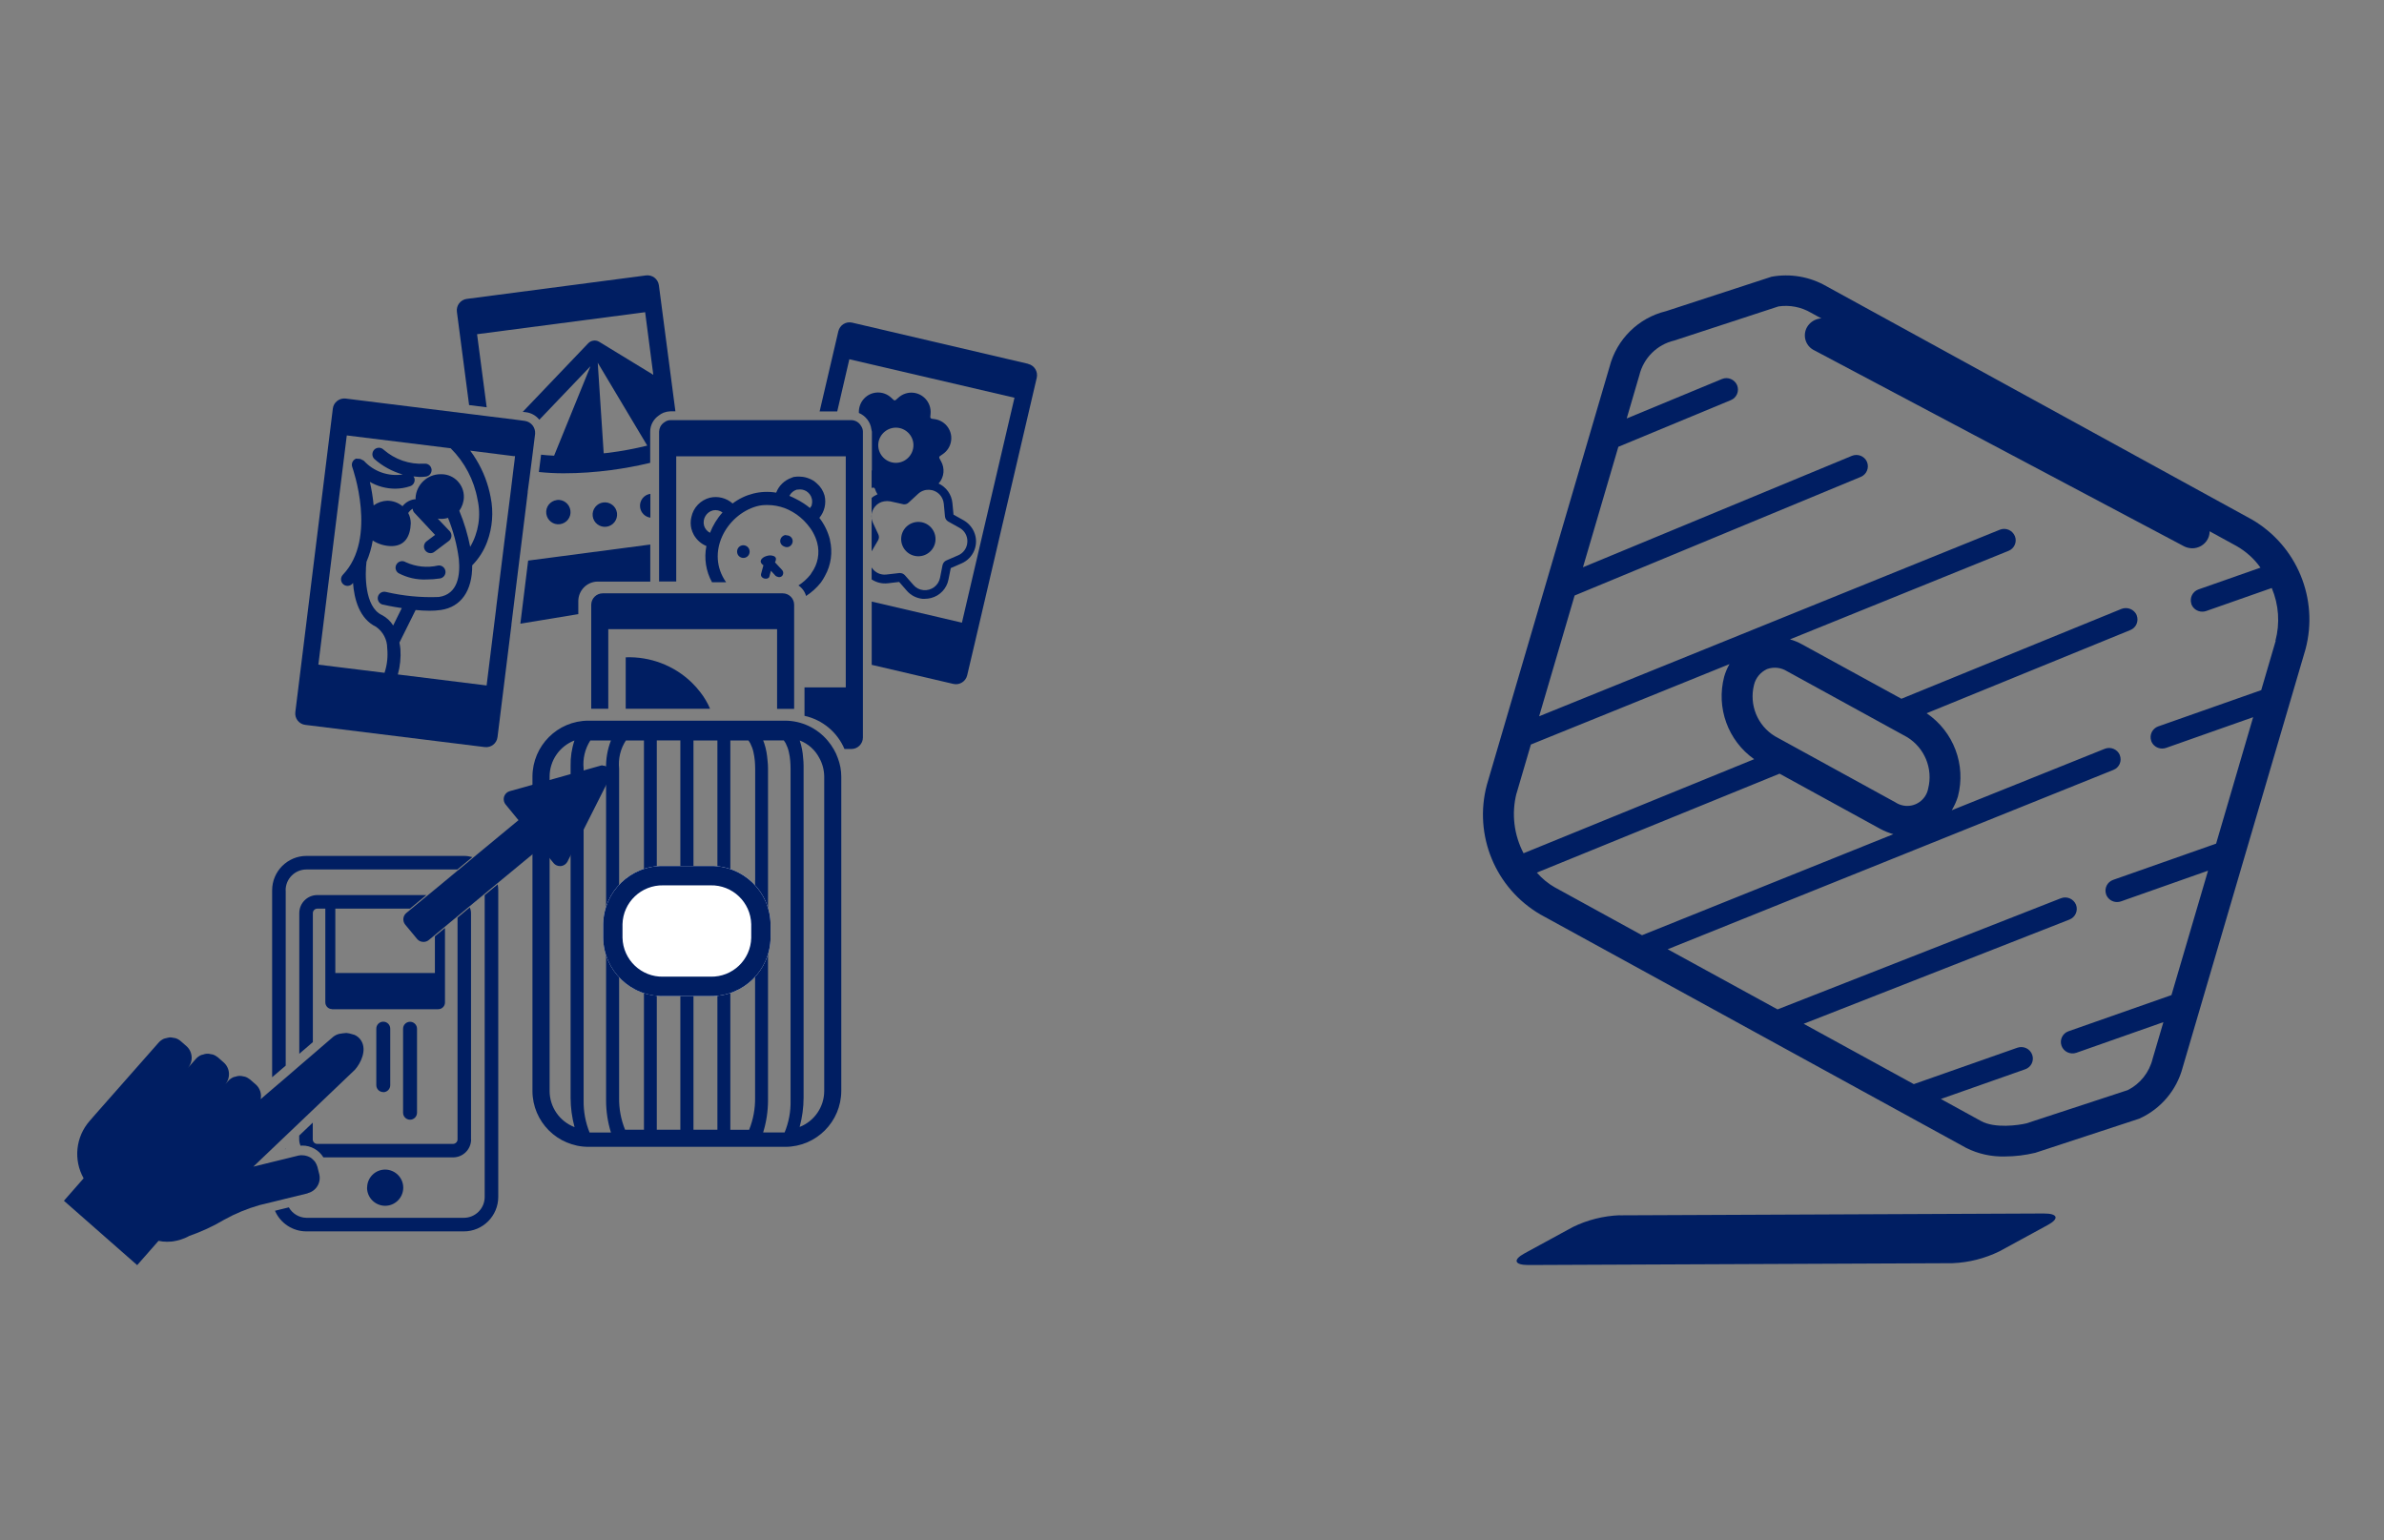 <?xml version="1.0" encoding="UTF-8"?><svg id="_レイヤー_1" xmlns="http://www.w3.org/2000/svg" width="260" height="168" viewBox="0 0 260 168"><rect x="0" y="0" width="260" height="168" fill="#808080" stroke="none"/><defs><style>.cls-1{fill:#001e62;}.cls-2{fill:#fff;}</style></defs><g id="_グループ_234"><g id="_グループ_233"><path id="_パス_18" class="cls-1" d="M91.37,82.67c-.12-.33-.26-.65-.44-.95-.19-.33-.41-.65-.66-.94-1.15-1.37-2.84-2.17-4.63-2.18h-21.48c-3.36.01-6.08,2.74-6.09,6.1v34.28c0,3.36,2.73,6.09,6.1,6.1h21.48c3.37-.01,6.09-2.74,6.1-6.1v-34.28c0-.69-.13-1.38-.38-2.03M59.94,118.98v-34.28c0-1.75,1.08-3.31,2.71-3.94-.3.89-.44,1.83-.42,2.77v36.2c0,1.08.15,2.16.43,3.2-1.64-.63-2.72-2.2-2.72-3.95M64.3,123.52c-.45-1.11-.67-2.31-.65-3.51v-36.19c-.11-1.07.15-2.15.73-3.06h2.25c-.38.98-.56,2.02-.53,3.06v36.2c0,1.19.18,2.37.53,3.5h-2.34ZM70.22,123.21h-2.05c-.45-1.11-.67-2.3-.65-3.5v-35.89c-.11-1.08.15-2.16.74-3.06h1.97v42.46h0ZM74.2,123.21h-2.57v-42.46h2.57v15.24h0v12.94h0v14.27ZM78.23,123.21h-2.6v-25.51h0v-16.94h2.61v42.46h0ZM82.35,95.99v23.72c.02,1.2-.2,2.39-.65,3.51h-2.05v-16.93h0v-8.59h0v-16.94h1.97c.08.1.15.21.21.32.15.3.27.62.34.94.07.31.12.63.15.95.02.26.04.53.04.85v12.18ZM86.22,97.77v22.23c.03,1.2-.19,2.4-.65,3.51h-2.34c.35-1.14.53-2.32.53-3.51v-36.19c0-.31-.02-.58-.05-.85-.03-.35-.07-.67-.12-.95-.06-.32-.14-.64-.24-.94-.04-.11-.08-.22-.12-.32h2.25c.08.1.14.21.21.32.15.3.27.62.34.94.07.31.13.63.15.95.02.26.04.53.04.85v13.95ZM89.89,97.47v21.51c0,1.74-1.07,3.3-2.68,3.93.28-1.04.43-2.12.43-3.2v-36.19c0-.31-.02-.58-.05-.85-.02-.32-.06-.64-.12-.95-.06-.32-.14-.64-.25-.95h.03c.91.36,1.65,1.03,2.1,1.89.35.62.53,1.32.54,2.03v12.78Z"/><path id="_パス_19" class="cls-2" d="M77.48,108.63h-5.14c-3.57.06-6.5-2.78-6.56-6.35v-1.48c.06-3.57,3-6.41,6.56-6.35h5.14c3.57-.06,6.5,2.78,6.56,6.35v1.49c-.06,3.57-3,6.41-6.56,6.35"/><path id="_パス_20" class="cls-1" d="M77.48,96.56c2.4-.06,4.39,1.84,4.45,4.24v1.49c-.06,2.4-2.05,4.29-4.45,4.23h-5.14c-2.4.06-4.39-1.84-4.45-4.24v-1.48c.06-2.4,2.05-4.29,4.45-4.24h5.14ZM77.48,94.45h-5.14c-3.57-.06-6.5,2.79-6.56,6.35v1.49c.06,3.57,3,6.41,6.56,6.35h5.14c3.57.06,6.5-2.78,6.56-6.35v-1.49c-.06-3.57-3-6.41-6.56-6.35"/><path id="_パス_21" class="cls-1" d="M19.34,135.28c-.29.07-.59.11-.89.12.3-.01.6-.05.89-.12"/><path id="_パス_22" class="cls-1" d="M18.23,135.42c-.31,0-.62-.03-.93-.1.31.07.62.1.93.1"/><path id="_パス_23" class="cls-1" d="M52.86,97.63v32.92c0,1.25-1.02,2.27-2.27,2.27h-17.17c-.8-.01-1.53-.45-1.92-1.14l-1.51.37c.59,1.37,1.94,2.25,3.43,2.25h17.17c2.07,0,3.75-1.69,3.75-3.76v-33.45c0-.21-.02-.43-.06-.64l-1.41,1.17Z"/><path id="_パス_24" class="cls-1" d="M31.15,97.1c0-1.25,1.01-2.27,2.27-2.27h16.46l1.64-1.35c-.3-.08-.61-.13-.92-.13h-17.17c-2.07,0-3.75,1.68-3.75,3.75v20.39l1.48-1.27v-19.12Z"/><path id="_パス_25" class="cls-1" d="M31.14,125.27l-.07.06h.07v-.06Z"/><path id="_パス_26" class="cls-1" d="M51.37,124.27v-24.67c0-.22-.05-.43-.13-.64l-1.34,1.12v24.19c0,.27-.23.49-.5.49h-14.8c-.27,0-.49-.22-.49-.49v-1.83l-1.48,1.41v.41c0,.24.05.48.15.7.06,0,.13-.02.19-.02.94,0,1.81.49,2.3,1.29h14.14c1.09,0,1.97-.88,1.97-1.97"/><path id="_パス_27" class="cls-1" d="M40.03,129.53c0,1.09.88,1.97,1.97,1.98,1.09,0,1.97-.88,1.98-1.97,0-1.09-.88-1.97-1.97-1.98h0c-1.09,0-1.97.88-1.97,1.97"/><path id="_パス_28" class="cls-1" d="M36.21,110.07h11.58c.41,0,.74-.33.74-.74v-8.12l-1.1.91v4h-10.86v-7.02h8.14l1.79-1.48h-11.89c-1.09,0-1.97.88-1.97,1.97v15.34l1.48-1.27v-14.07c0-.27.22-.49.49-.49h.87v10.22c0,.41.33.74.74.74h0"/><path id="_パス_29" class="cls-1" d="M46.2,102.27c-.13,0-.26-.06-.35-.16l-1.3-1.57c-.08-.09-.12-.21-.11-.33.01-.12.07-.23.16-.31l12.57-10.4-1.69-2.06c-.16-.19-.13-.48.06-.64.05-.04.11-.07.17-.09l9.88-2.78s.08-.02.12-.02c.25,0,.45.2.45.45,0,.07-.02.14-.05.2l-4.6,9.11c-.07.14-.21.25-.37.27h-.07c-.13,0-.25-.04-.34-.14l-1.69-2.05-12.57,10.38c-.08.07-.18.11-.29.11"/><path id="_パス_30" class="cls-1" d="M65.72,84.39h.01M65.72,84.39l-.8,1.58-2.27,4.52-1.52,3.01-.03.05-1.98-2.41-.17.14-1.82,1.5-3.2,2.64-1.21.99-2.05,1.69-1.22,1.01-.92.76-1.1.91-1.23,1.02-1.3-1.57,1.39-1.15,1.79-1.48,3.21-2.65,1.27-1.05,4.57-3.78.7-.58-.7-.85-1.28-1.55,1.28-.36,1.82-.51,2.18-.61,1.52-.43,2.27-.64.8-.23M65.72,83.48h-.07c-.07,0-.13.02-.2.04l-.78.22-2.27.64-1.52.43-2.18.61-1.82.51-1.29.36c-.48.14-.76.64-.62,1.12.03.12.09.23.17.33l1.28,1.56.13.15h0l-4.57,3.78-1.27,1.06-3.21,2.66-1.79,1.47-1.39,1.15c-.39.32-.44.88-.13,1.27,0,0,0,0,0,0l1.3,1.57c.17.21.43.32.7.32.21,0,.41-.07.58-.21l1.23-1.02,1.1-.91.92-.76,1.22-1.01,2.04-1.69,1.2-.99,3.2-2.64,1.3-1.07,1.4,1.71c.17.21.43.32.7.32h.09c.3-.03.56-.21.71-.47l1.56-3.09,2.28-4.52.76-1.5c.09-.14.14-.31.14-.48,0-.5-.4-.9-.89-.9,0,0,0,0,0,0h0,0ZM65.72,85.29"/><path id="_パス_31" class="cls-1" d="M41.8,119.12c.42,0,.76-.34.76-.76h0v-6.17c0-.42-.34-.76-.76-.76s-.76.34-.76.76v6.16c0,.42.34.76.76.76,0,0,0,0,0,0"/><path id="_パス_32" class="cls-1" d="M43.96,112.2v9.16c0,.42.34.76.76.76s.76-.34.76-.76v-9.16c0-.42-.34-.76-.76-.76s-.76.34-.76.76"/><path id="_パス_33" class="cls-1" d="M33.56,130.13c.92-.22,1.48-1.15,1.26-2.06l-.2-.8c-.06-.2-.15-.4-.27-.57-.04-.06-.09-.09-.14-.15-.09-.1-.19-.19-.3-.27-.07-.04-.13-.08-.21-.11-.11-.05-.23-.1-.35-.12-.08-.02-.16-.04-.24-.04-.18-.03-.37-.02-.56.02l-1.41.35-1.48.36-2.03.5,2.03-1.94,1.48-1.41,1.48-1.41,1.48-1.41,4.61-4.4c.63-.71,1.34-2.14.67-3.19-.17-.27-.42-.48-.71-.61-.09-.03-.19-.06-.28-.08-.2-.07-.41-.11-.62-.13-.26.02-.52.05-.78.1-.24.06-.46.17-.65.32l-2.25,1.94-1.48,1.27-1.48,1.28-1.48,1.26-1.22,1.05c.12-.59-.08-1.19-.52-1.59l-.62-.54c-.17-.14-.36-.25-.57-.32-.06-.02-.11-.02-.16-.03-.15-.04-.3-.06-.46-.06-.15.01-.29.04-.43.09-.08.01-.15.03-.23.06-.22.1-.41.24-.57.42l-.32.37c.62-.71.55-1.79-.16-2.41l-.61-.54c-.17-.14-.36-.25-.57-.32-.07-.02-.15-.03-.22-.04-.28-.08-.58-.06-.86.05-.06.02-.13.02-.2.05-.22.1-.41.24-.57.42l-.88,1c.62-.71.55-1.78-.15-2.4,0,0,0,0,0,0l-.62-.54c-.16-.14-.35-.25-.56-.32-.07-.02-.15-.02-.23-.04-.13-.03-.26-.05-.39-.05-.15.02-.29.05-.43.09-.08.02-.16.03-.23.06-.22.1-.41.24-.57.42l-6.87,7.79-.66.76c-1.52,1.74-1.78,4.24-.65,6.25l-2.15,2.45,7.99,7.02,2.33-2.65c.3.07.62.1.93.1.07,0,.14,0,.22-.01.3,0,.6-.05.89-.12.1-.02.2-.05.3-.08.36-.11.7-.25,1.02-.43,1.32-.46,2.6-1.05,3.81-1.77,1.21-.67,2.49-1.2,3.82-1.58l.32-.08h0l1.12-.27,1.46-.36,2.38-.58Z"/><path id="_パス_34" class="cls-1" d="M66.34,68.62h18.41v8.69h1.86v-11.35c0-.69-.56-1.25-1.25-1.25,0,0,0,0,0,0h-19.62c-.69,0-1.25.55-1.26,1.24,0,0,0,0,0,0v11.35h1.86v-8.69Z"/><path id="_パス_35" class="cls-1" d="M80.41,60.34c.09.36.46.58.83.49.36-.09.58-.45.5-.81,0,0,0,0,0-.01-.08-.37-.44-.6-.81-.53-.37.08-.6.44-.53.81,0,.02,0,.03.01.05"/><path id="_パス_36" class="cls-1" d="M85.93,59.67c.36-.09.59-.45.5-.81,0,0,0,0,0,0-.08-.27-.32-.46-.6-.47-.08,0-.14-.05-.22-.03-.36.09-.59.45-.5.81,0,0,0,0,0,0,.06.21.22.37.43.44.12.06.26.08.39.05"/><path id="_パス_37" class="cls-1" d="M83.9,62.91l.18-.66.51.56c.05.04.12.07.19.09.16.08.35.06.49-.06.19-.18.2-.48.02-.68l-.27-.29-.5-.54c.08-.14.12-.29.1-.45-.05-.13-.16-.22-.29-.25-.21-.07-.44-.07-.65-.01-.46.11-.78.42-.71.68.05.15.16.27.29.35l-.26.96c-.08.54.75.66.9.31"/><path id="_パス_38" class="cls-1" d="M46.53,63.2c.49,0,.97-.04,1.45-.11.39-.06.66-.42.6-.81,0,0,0,0,0,0-.06-.39-.42-.66-.81-.6-1.18.27-2.42.14-3.53-.37-.33-.21-.78-.11-.99.23-.21.33-.11.76.21.97.94.5,2,.74,3.07.69"/><path id="_パス_39" class="cls-1" d="M53.08,44.44l-1.05-7.99,18.33-2.4.89,6.83-5.9-3.6c-.38-.23-.87-.17-1.19.15l-7.15,7.49.35.04c.58.07,1.1.37,1.46.82l5.58-5.84-3.97,9.76c-.52-.02-.98-.06-1.42-.11l-.24,1.89c.89.09,1.78.14,2.68.14,1.74,0,3.48-.12,5.2-.35,1.43-.19,2.85-.45,4.26-.79v-3.4c0-.7.35-1.35.92-1.75.16-.13.35-.24.54-.32.24-.09.49-.14.75-.15h.54l-1.8-13.74c-.09-.69-.72-1.17-1.41-1.08l-19.54,2.56c-.69.09-1.17.72-1.08,1.41l1.33,10.17,1.91.24ZM66.42,49.38c-.21.03-.39.04-.58.06l-.65-9.88,5.4,9.04c-1.38.34-2.77.6-4.18.78"/><path id="_パス_40" class="cls-1" d="M56.75,68.02l6.32-1.04v-1.41c0-1.18.95-2.14,2.13-2.14h5.72v-4.04l-13.32,1.75-.85,6.89Z"/><path id="_パス_41" class="cls-1" d="M60.72,54.54c-.73.1-1.24.76-1.14,1.49.1.73.76,1.24,1.49,1.14.73-.1,1.24-.76,1.14-1.49-.1-.73-.76-1.24-1.49-1.15h0"/><path id="_パス_42" class="cls-1" d="M65.8,54.8c-.73.09-1.25.76-1.16,1.49.09.73.76,1.25,1.49,1.16.73-.09,1.25-.76,1.16-1.49,0,0,0,0,0-.01-.1-.73-.76-1.24-1.49-1.15"/><path id="_パス_43" class="cls-1" d="M70.93,56.46v-2.6c-.72.1-1.22.76-1.12,1.48.08.58.54,1.04,1.12,1.12"/><path id="_パス_44" class="cls-1" d="M112.13,39.68l-19.19-4.49c-.68-.16-1.35.26-1.51.94l-2.04,8.74h1.92l1.32-5.69,18.01,4.2-3.72,15.92-2.01,8.61-9.84-2.3v6.9l8.9,2.08c.67.16,1.35-.26,1.51-.93,0,0,0,0,0,0l.82-3.48,6.77-28.98c.15-.68-.26-1.35-.94-1.51"/><path id="_パス_45" class="cls-1" d="M95.06,51.3v1.92l.12-.03c.1-.03.2.02.24.12h0s.13.33.13.33c.05.09.1.18.15.27-.23.1-.45.23-.64.4v5.82l.69-1.18c.13-.2.14-.45.04-.67l-.59-1.27c-.27-.58-.18-1.26.22-1.75.25-.31.61-.52,1-.58.22-.04.45-.04.67,0l1,.22.44.1c.21.03.42-.04.57-.19l1.03-.95c.68-.63,1.73-.58,2.36.09.25.27.4.62.44.99l.13,1.39c.02.24.16.44.37.56l1.22.68c.56.31.89.91.85,1.55-.03.64-.42,1.2-1.01,1.45l-1.27.55c-.22.09-.38.29-.43.53l-.27,1.37c-.17.85-.96,1.43-1.82,1.34-.42-.04-.81-.24-1.08-.56l-.93-1.06c-.14-.15-.33-.24-.54-.24-.03,0-.05,0-.08,0l-1.39.16c-.63.08-1.25-.21-1.6-.74l-.02-.04v1.31c.51.34,1.12.49,1.73.43l1.27-.15.84.96c.43.5,1.04.81,1.7.88.09,0,.17,0,.26,0,.23,0,.47-.03.69-.09.96-.25,1.7-1.03,1.89-2.01l.25-1.25,1.17-.51c1.33-.57,1.95-2.11,1.37-3.44-.23-.53-.63-.97-1.13-1.26l-1.11-.62-.12-1.27c-.09-.93-.67-1.74-1.52-2.13.02-.02.06-.04.08-.07.55-.67.62-1.6.2-2.35l-.17-.32c-.05-.09-.03-.2.06-.25l.3-.21c.96-.65,1.22-1.95.57-2.91-.32-.48-.84-.81-1.41-.9l-.36-.05c-.1-.02-.17-.11-.16-.21l.03-.36c.09-1.16-.77-2.17-1.92-2.27-.58-.05-1.16.15-1.59.54l-.27.24c-.07.07-.19.08-.26,0,0,0,0,0,0,0l-.26-.24c-.85-.79-2.18-.74-2.96.11-.39.42-.59.99-.56,1.56h0c.36.15.68.4.92.71.24.31.39.67.44,1.06.02.09.04.19.06.28v4.22ZM97.89,46.65c1.06.11,1.83,1.05,1.72,2.1s-1.05,1.83-2.1,1.72c-1.05-.11-1.82-1.05-1.72-2.1.11-1.05,1.05-1.82,2.1-1.72"/><path id="_パス_46" class="cls-1" d="M99.97,60.66c1.03.1,1.95-.65,2.05-1.68s-.65-1.95-1.68-2.05c-1.03-.1-1.95.65-2.05,1.68,0,0,0,0,0,0-.1,1.03.65,1.95,1.68,2.05"/><path id="_パス_47" class="cls-1" d="M92.85,45.82h-19.71c-.24,0-.47.08-.66.22-.2.12-.36.3-.47.51-.08.17-.12.35-.13.53v16.34h1.87v-13.65h18.49v25.2h-4.5v3.1c1.95.43,3.58,1.78,4.36,3.62h.75c.69,0,1.26-.56,1.26-1.26v-33.35c0-.23-.08-.45-.21-.64-.22-.38-.62-.61-1.05-.62"/><path id="_パス_48" class="cls-1" d="M55.77,68.14l.85-6.89.76-6.13.17-1.4v-.09s.24-1.8.24-1.8l.06-.48.24-1.88.27-2.16c.05-.68-.42-1.29-1.1-1.4l-1.04-.14-3-.37-1.92-.24-13.6-1.69c-.69-.08-1.32.41-1.4,1.09l-4.09,33.1c-.09.69.4,1.32,1.09,1.4,0,0,0,0,0,0l19.56,2.42c.69.09,1.32-.4,1.4-1.09l.44-3.55,1.08-8.71ZM41.94,73.38l-7.22-.89,1.67-13.48,1.43-11.52,11.33,1.4c1.53,1.52,2.55,3.47,2.93,5.59.4,1.76.11,3.61-.8,5.16-.27-1.35-.66-2.67-1.19-3.93.31-.44.49-.96.5-1.5.02-1.35-1.06-2.47-2.41-2.49-.05,0-.1,0-.15,0-1.44.01-2.62,1.14-2.71,2.57,0,.06.02.1.02.15-.57.04-1.09.32-1.44.77-.47-.39-1.06-.6-1.67-.6-.53.02-1.05.2-1.48.51-.08-.86-.22-1.71-.41-2.56.83.48,1.77.73,2.73.74.56,0,1.12-.09,1.66-.27.37-.12.58-.52.46-.9,0,0,0,0,0,0-.03-.06-.06-.12-.1-.17.22.03.44.05.65.06.23,0,.46-.01.69-.04.39-.04.67-.38.64-.77,0,0,0,0,0-.01-.05-.39-.39-.67-.78-.63-1.64.1-3.24-.46-4.47-1.54-.28-.27-.74-.26-1.01.02-.27.29-.26.74.02,1.01.89.79,1.95,1.36,3.09,1.69-1.57.24-3.16-.32-4.23-1.49-.06-.06-.13-.06-.21-.11-.06-.04-.12-.07-.19-.09-.07-.02-.14-.02-.21-.02-.08-.01-.16-.02-.24-.02-.37.14-.56.55-.42.92.02.08,2.78,7.77-1.03,11.75-.27.29-.26.74.02,1.01.13.13.31.2.49.2.19,0,.38-.08.52-.22.03-.03.05-.07.08-.11.13,1.75.68,3.91,2.51,4.79.76.53,1.22,1.4,1.22,2.32.09.91,0,1.82-.29,2.69M41.63,67.07c-1.88-.9-1.83-4.46-1.66-5.8.32-.74.55-1.53.68-2.32.62.4,1.34.61,2.07.61,1.46-.02,2.03-1.09,2.08-2.48,0-.4-.1-.79-.28-1.13.13-.19.29-.35.49-.47,0,.15.06.3.16.42l2.28,2.44-.93.7c-.31.24-.38.68-.14,1,0,0,0,0,0,0,.13.18.35.29.57.29.16,0,.31-.05.43-.15l1.57-1.18c.32-.24.38-.69.14-1.01-.02-.02-.03-.04-.05-.06l-1.3-1.37c.18.03.35.04.53.03.2-.01.4-.05.59-.11.58,1.44.98,2.94,1.18,4.48.17,1.73-.08,3.85-2.18,4.15-1.94.08-3.88-.11-5.77-.55-.38-.1-.77.13-.87.51-.1.38.13.77.51.87.01,0,.03,0,.04,0,.07.02.93.22,2.05.38l-.94,1.9c-.3-.49-.74-.89-1.25-1.15M54.15,65.98h0l-.06.54-1.02,8.24-9.68-1.2c.25-.9.34-1.84.28-2.77-.02-.24-.06-.47-.11-.7l1.77-3.56c.51.05,1.02.08,1.52.08.41,0,.81-.02,1.22-.08,2.22-.32,3.45-2.12,3.43-4.87.72-.73,1.27-1.6,1.63-2.56.58-1.56.71-3.25.38-4.88-.27-1.43-.79-2.81-1.55-4.06-.21-.35-.43-.69-.68-1.01l.55.07,1.92.24.34.04.12.02,1.83.23h.13s-.06.54-.06.54l-.08.62-.27,2.21v.02l-.26,2.07-.5,3.93-.85,6.86Z"/><path id="_パス_49" class="cls-1" d="M75.43,74.43c-1.92-1.85-4.52-2.84-7.19-2.74v5.61h9.2c-.27-.64-.63-1.25-1.06-1.8-.29-.38-.61-.74-.95-1.07"/><path id="_パス_50" class="cls-1" d="M90.52,58.87h0c-.22-.87-.61-1.68-1.16-2.39.56-.67.77-1.57.57-2.42-.14-.52-.44-.99-.85-1.34-.24-.23-.51-.4-.82-.52-.29-.12-.61-.2-.93-.21-.26-.03-.52-.01-.78.03-.08.02-.15.07-.23.09-.77.27-1.38.86-1.67,1.62-1.68-.28-3.39.15-4.75,1.18-.68-.6-1.6-.83-2.48-.63-1.02.26-1.81,1.08-2.02,2.12-.1.41-.1.84,0,1.26.06.23.15.45.26.66.31.55.79.99,1.38,1.23-.27,1.35-.05,2.75.61,3.95h1.54c-2.27-3.21,0-7.33,3.32-8.28.39-.11.8-.15,1.21-.14.63,0,1.25.12,1.84.33.3.12.6.25.88.42.3.17.58.37.84.59.28.23.53.49.76.76.51.59.89,1.28,1.09,2.04.29,1.12.06,2.31-.61,3.24-.05.07-.08.14-.13.21-.37.46-.81.86-1.31,1.18.4.27.7.68.83,1.15.61-.4,1.16-.89,1.61-1.46.17-.23.32-.48.45-.73.67-1.19.86-2.6.54-3.93M77.43,58.11c-.32-.17-.56-.46-.65-.8-.18-.73.26-1.47.99-1.65.36-.07.73.01,1.03.23-.59.65-1.05,1.41-1.37,2.23M88.53,55.07v.05c-.06.1-.12.2-.19.29-.23-.19-.46-.36-.71-.52-.28-.18-.56-.35-.86-.49-.23-.11-.44-.23-.68-.32.17-.33.46-.57.81-.68.03,0,.07,0,.1,0,.32-.06.66,0,.94.17.3.19.52.48.6.83.05.22.05.46-.02.68"/></g></g><g id="_グループ_411"><path id="_パス_332" class="cls-1" d="M176.65,132.54c-1.78.07-3.54.51-5.14,1.3l-5.25,2.86c-1.3.71-1.1,1.27.43,1.27l46.24-.2c1.78-.07,3.53-.51,5.14-1.3l5.25-2.86c1.3-.7,1.11-1.27-.43-1.26l-46.24.2Z"/><g id="_グループ_410"><path id="_パス_333" class="cls-1" d="M240,56.33l-40.35-21.38c-.92-.49-2.06-.16-2.58.74-.49.88-.18,1.98.7,2.47.02.01.04.02.06.03l40.34,21.38c.28.15.59.22.91.23.69,0,1.33-.36,1.67-.96.49-.88.18-1.99-.7-2.48-.02,0-.03-.02-.05-.03Z"/><path id="_パス_334" class="cls-1" d="M245.59,56.66l-46.43-25.46c-1.8-1.03-3.91-1.39-5.95-1.02l-11.52,3.76c-3.01.73-5.37,3.06-6.15,6.06l-13.38,45.59c-1.47,5.49.92,11.29,5.84,14.15l46.44,25.46c1.3.65,2.74.97,4.2.93,1.12,0,2.24-.14,3.33-.4l11.33-3.72c2.35-1.05,4.1-3.12,4.75-5.61l13.39-45.59c1.46-5.49-.93-11.29-5.85-14.15ZM165.4,86.52l1.56-5.32,21.66-8.77c-.25.43-.44.89-.58,1.37-.89,3.39.41,6.98,3.27,9l-25.15,10.26c-1.05-2.01-1.33-4.33-.77-6.53h0ZM191.29,74.71c.18-.77.71-1.41,1.43-1.74.72-.26,1.52-.17,2.16.23l13.12,7.2c1.9,1.17,2.83,3.43,2.29,5.59-.23,1.26-1.44,2.1-2.7,1.87-.32-.06-.62-.18-.89-.36l-13.12-7.2c-1.91-1.16-2.83-3.42-2.29-5.59ZM169.65,96.83c-.77-.43-1.46-.99-2.04-1.66l26.47-10.79,11,6.03c.45.24.92.43,1.41.57l-27.41,11.02-9.42-5.17ZM248.19,69.88l-1.58,5.39-11.22,3.95c-.65.22-1,.93-.78,1.57,0,0,0,.01,0,.02.18.5.66.83,1.19.83.15,0,.29-.02.43-.07l9.5-3.35-4.04,13.79-11.22,3.95c-.65.22-1,.92-.78,1.57,0,0,0,.02,0,.02.19.5.66.83,1.19.83.15,0,.29-.02.43-.07l9.5-3.35-3.99,13.57-11.22,3.94c-.65.22-1,.93-.77,1.58,0,0,0,0,0,.01.24.65.96.99,1.62.76l9.49-3.34-1.17,3.98c-.36,1.49-1.35,2.74-2.71,3.43l-11.06,3.63c-.87.21-3.45.57-4.94-.25l-4.39-2.41,9.2-3.24c.64-.22.99-.92.77-1.56,0-.01,0-.02-.01-.03-.24-.66-.96-.99-1.62-.76l-11.29,3.97-12.01-6.58,28.99-11.37c.64-.25.96-.97.71-1.62,0,0,0,0,0,0-.27-.64-1-.96-1.65-.7l-30.9,12.12-11.98-6.56,48.61-19.56c.64-.25.95-.97.7-1.6,0,0,0-.02,0-.02-.27-.64-1.01-.94-1.65-.68l-16.68,6.7c.28-.47.51-.97.67-1.49.91-3.45-.46-7.09-3.41-9.09l22.21-9.07c.64-.25.95-.97.7-1.61,0,0,0-.02,0-.02-.28-.64-1.02-.93-1.66-.68l-24,9.8-10.85-5.94c-.41-.23-.85-.41-1.3-.54l23.83-9.65c.63-.25.95-.96.7-1.59,0,0,0-.02-.01-.03-.27-.64-1.01-.95-1.65-.68l-50.23,20.34,3.87-13.17,31.21-12.94c.63-.26.94-.99.68-1.62,0,0,0,0,0-.01-.28-.64-1.02-.93-1.66-.66l-29.32,12.15,3.86-13.14,12.27-5.09c.64-.26.94-.99.68-1.63,0,0,0,0,0,0-.28-.64-1.02-.94-1.66-.67l-10.38,4.3,1.38-4.72c.46-1.88,1.93-3.34,3.81-3.78l11.36-3.72c1.23-.18,2.48.06,3.55.69l46.44,25.46c1.02.59,1.9,1.38,2.58,2.34l-6.75,2.37c-.65.22-1,.92-.79,1.57,0,0,0,.02,0,.03.18.5.66.83,1.19.83.15,0,.29-.02.43-.07l7.15-2.51c.77,1.82.91,3.85.4,5.76h0Z"/></g></g></svg>